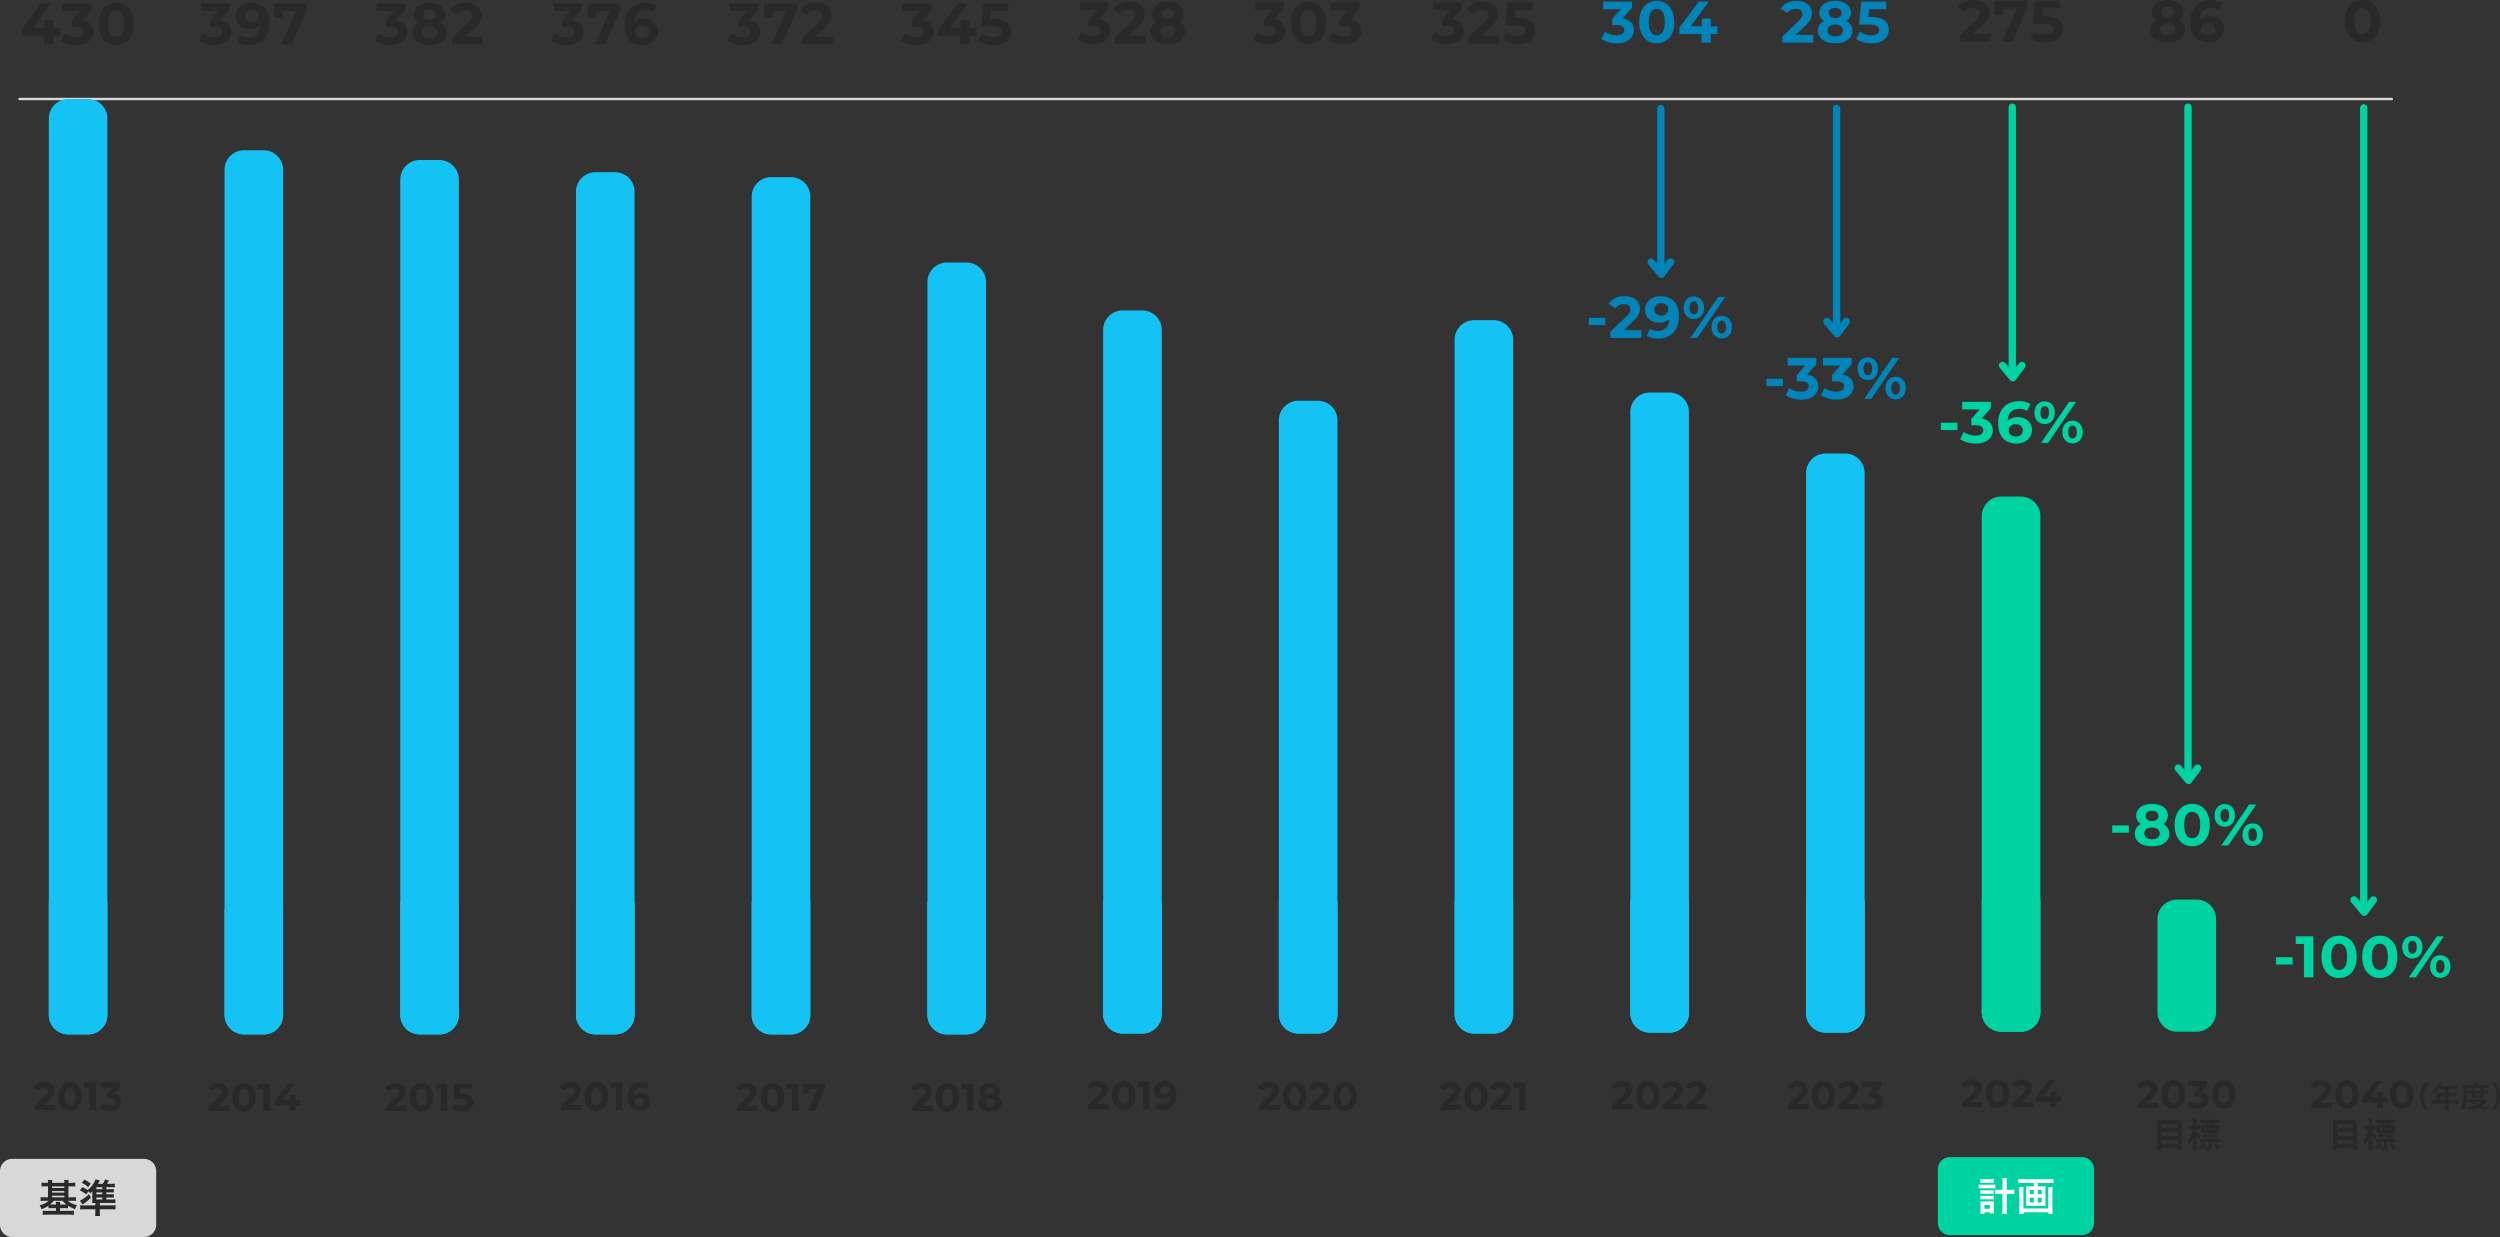 <svg xmlns="http://www.w3.org/2000/svg" width="1024.332" height="506.827" viewBox="0 0 1024.332 506.827">
  <rect x="0" y="0" width="1024.332" height="506.827" fill="#333333" stroke="none"/>
  <g id="co2-emissions" transform="translate(-5232 -14460.289)">
    <path id="パス_27970" data-name="パス 27970" d="M-2735-1192.364h972" transform="translate(7975 15693.222)" fill="none" stroke="#d8d8d8" stroke-linecap="round" stroke-width="1"/>
    <path id="パス_28077" data-name="パス 28077" d="M-14.168-2.112l2.576-2.432C-10.024-6-9.72-6.992-9.72-8.08c0-2.032-1.664-3.312-4.16-3.312a5.2,5.2,0,0,0-4.448,2.08L-16.44-8.1a2.739,2.739,0,0,1,2.32-1.12c1.184,0,1.792.512,1.792,1.392,0,.544-.176,1.12-1.168,2.064l-4.32,4.08V0h8.464V-2.112ZM-3.256.192c2.768,0,4.8-2.1,4.8-5.792s-2.032-5.792-4.8-5.792c-2.752,0-4.8,2.1-4.8,5.792S-6.008.192-3.256.192Zm0-2.192c-1.28,0-2.176-1.056-2.176-3.6s.9-3.6,2.176-3.6c1.3,0,2.192,1.056,2.192,3.6S-1.96-2-3.256-2Zm5.712-9.2v2.08H4.7V0H7.288V-11.2ZM14.728-6.64l2.528-2.88V-11.2H9.416v2.08h4.768l-2.3,2.608V-4.8h1.184c1.472,0,2.1.528,2.1,1.376,0,.912-.8,1.44-2.1,1.44a5.439,5.439,0,0,1-3.2-1.008L8.856-1.008a7.7,7.7,0,0,0,4.272,1.2c3.184,0,4.64-1.728,4.64-3.616A3.182,3.182,0,0,0,14.728-6.64Z" transform="translate(5264 14915.116)" fill="#292929"/>
    <path id="パス_28061" data-name="パス 28061" d="M-7.5-6.7h-2.736V-9.84h-3.672V-6.7H-18.42l7.344-10.1h-4.08l-7.92,10.656v2.616h9.048V0h3.792V-3.528H-7.5ZM1.716-9.96l3.792-4.32V-16.8H-6.252v3.12H.9L-2.556-9.768V-7.2H-.78c2.208,0,3.144.792,3.144,2.064,0,1.368-1.2,2.16-3.144,2.16a8.159,8.159,0,0,1-4.8-1.512L-7.092-1.512A11.551,11.551,0,0,0-.684.288c4.776,0,6.96-2.592,6.96-5.424C6.276-7.608,4.74-9.48,1.716-9.96ZM15.66.288c4.152,0,7.2-3.144,7.2-8.688s-3.048-8.688-7.2-8.688c-4.128,0-7.2,3.144-7.2,8.688S11.532.288,15.66.288ZM15.66-3C13.74-3,12.4-4.584,12.4-8.4s1.344-5.4,3.264-5.4c1.944,0,3.288,1.584,3.288,5.4S17.6-3,15.66-3Z" transform="translate(5264 14478.485)" fill="#292929"/>
    <path id="パス_28078" data-name="パス 28078" d="M0,0H24V46.131a8,8,0,0,1-8,8H8a8,8,0,0,1-8-8Z" transform="translate(5252 14829.985)" fill="#14c3f4"/>
    <path id="パス_28062" data-name="パス 28062" d="M8,0h8a8,8,0,0,1,8,8V375.262a8,8,0,0,1-8,8H8a8,8,0,0,1-8-8V8A8,8,0,0,1,8,0Z" transform="translate(5252 14500.855)" fill="#14c3f4"/>
    <path id="パス_28079" data-name="パス 28079" d="M-14.528-2.112l2.576-2.432C-10.384-6-10.08-6.992-10.08-8.08c0-2.032-1.664-3.312-4.16-3.312a5.2,5.2,0,0,0-4.448,2.08L-16.8-8.1a2.739,2.739,0,0,1,2.32-1.12c1.184,0,1.792.512,1.792,1.392,0,.544-.176,1.12-1.168,2.064l-4.32,4.08V0h8.464V-2.112ZM-3.616.192c2.768,0,4.8-2.1,4.8-5.792s-2.032-5.792-4.8-5.792c-2.752,0-4.8,2.1-4.8,5.792S-6.368.192-3.616.192Zm0-2.192C-4.9-2-5.792-3.056-5.792-5.6s.9-3.6,2.176-3.6c1.3,0,2.192,1.056,2.192,3.6S-2.32-2-3.616-2ZM2.1-11.2v2.08h2.24V0H6.928V-11.2ZM14.528-7.024a3.78,3.78,0,0,0-2.768.992c.08-2.144,1.28-3.248,3.152-3.248a3.689,3.689,0,0,1,2.1.56l.96-1.9a6.047,6.047,0,0,0-3.12-.768c-3.376,0-5.712,2.16-5.712,6.032,0,3.616,1.92,5.552,5.008,5.552,2.368,0,4.24-1.44,4.24-3.728A3.553,3.553,0,0,0,14.528-7.024ZM14-1.744c-1.248,0-1.968-.7-1.968-1.664a1.752,1.752,0,0,1,1.936-1.68,1.689,1.689,0,0,1,1.9,1.68A1.674,1.674,0,0,1,14-1.744Z" transform="translate(5480 14915.116)" fill="#292929"/>
    <path id="パス_28063" data-name="パス 28063" d="M-13.44-9.96l3.792-4.32V-16.8h-11.76v3.12h7.152l-3.456,3.912V-7.2h1.776c2.208,0,3.144.792,3.144,2.064,0,1.368-1.2,2.16-3.144,2.16a8.159,8.159,0,0,1-4.8-1.512l-1.512,2.976A11.551,11.551,0,0,0-15.84.288c4.776,0,6.96-2.592,6.96-5.424C-8.88-7.608-10.416-9.48-13.44-9.96Zm6.216-6.84v5.9h3.456v-2.736H1.8L-4.224,0H0L6.24-14.28V-16.8ZM15.96-10.536a5.67,5.67,0,0,0-4.152,1.488c.12-3.216,1.92-4.872,4.728-4.872a5.533,5.533,0,0,1,3.144.84l1.44-2.856a9.071,9.071,0,0,0-4.68-1.152c-5.064,0-8.568,3.24-8.568,9.048,0,5.424,2.88,8.328,7.512,8.328,3.552,0,6.36-2.16,6.36-5.592C21.744-8.472,19.2-10.536,15.96-10.536Zm-.792,7.92c-1.872,0-2.952-1.056-2.952-2.5a2.628,2.628,0,0,1,2.9-2.52c1.728,0,2.856.984,2.856,2.52A2.512,2.512,0,0,1,15.168-2.616Z" transform="translate(5480 14478.485)" fill="#292929"/>
    <path id="パス_28080" data-name="パス 28080" d="M0,0H24V46.131a8,8,0,0,1-8,8H8a8,8,0,0,1-8-8Z" transform="translate(5468 14829.985)" fill="#00e2ff"/>
    <path id="パス_28064" data-name="パス 28064" d="M8,0h8a8,8,0,0,1,8,8V345.262a8,8,0,0,1-8,8H8a8,8,0,0,1-8-8V8A8,8,0,0,1,8,0Z" transform="translate(5468 14530.855)" fill="#14c3f4"/>
    <path id="パス_28081" data-name="パス 28081" d="M-14.528-2.112l2.576-2.432C-10.384-6-10.08-6.992-10.08-8.08c0-2.032-1.664-3.312-4.16-3.312a5.2,5.2,0,0,0-4.448,2.08L-16.8-8.1a2.739,2.739,0,0,1,2.32-1.12c1.184,0,1.792.512,1.792,1.392,0,.544-.176,1.12-1.168,2.064l-4.32,4.08V0h8.464V-2.112ZM-3.616.192c2.768,0,4.8-2.1,4.8-5.792s-2.032-5.792-4.8-5.792c-2.752,0-4.8,2.1-4.8,5.792S-6.368.192-3.616.192Zm0-2.192C-4.9-2-5.792-3.056-5.792-5.6s.9-3.6,2.176-3.6c1.3,0,2.192,1.056,2.192,3.6S-2.32-2-3.616-2ZM2.1-11.2v2.08h2.24V0H6.928V-11.2Zm10.976-.192c-2.368,0-4.24,1.44-4.24,3.728a3.553,3.553,0,0,0,3.856,3.488,3.828,3.828,0,0,0,2.784-1.008c-.08,2.16-1.3,3.264-3.152,3.264a3.622,3.622,0,0,1-2.1-.56l-.96,1.9a5.987,5.987,0,0,0,3.1.768c3.392,0,5.712-2.16,5.712-6.032C18.08-9.456,16.176-11.392,13.072-11.392Zm.192,5.28a1.689,1.689,0,0,1-1.9-1.68,1.674,1.674,0,0,1,1.872-1.664c1.232,0,1.952.7,1.952,1.664A1.738,1.738,0,0,1,13.264-6.112Z" transform="translate(5696 14914.747)" fill="#292929"/>
    <path id="パス_28065" data-name="パス 28065" d="M-13.644-9.96l3.792-4.32V-16.8h-11.76v3.12h7.152l-3.456,3.912V-7.2h1.776C-13.932-7.2-13-6.408-13-5.136c0,1.368-1.2,2.16-3.144,2.16a8.159,8.159,0,0,1-4.8-1.512l-1.512,2.976a11.551,11.551,0,0,0,6.408,1.8c4.776,0,6.96-2.592,6.96-5.424C-9.084-7.608-10.62-9.48-13.644-9.96ZM-1.692-3.168,2.172-6.816C4.524-9,4.98-10.488,4.98-12.12c0-3.048-2.5-4.968-6.24-4.968a7.8,7.8,0,0,0-6.672,3.12L-5.1-12.144a4.108,4.108,0,0,1,3.48-1.68c1.776,0,2.688.768,2.688,2.088,0,.816-.264,1.68-1.752,3.1l-6.48,6.12V0h12.7V-3.168ZM19.02-8.832a3.9,3.9,0,0,0,1.968-3.456c0-2.952-2.64-4.8-6.5-4.8-3.816,0-6.456,1.848-6.456,4.8A3.881,3.881,0,0,0,9.972-8.832a4.271,4.271,0,0,0-2.544,3.96c0,3.168,2.808,5.16,7.056,5.16,4.272,0,7.1-1.992,7.1-5.16A4.255,4.255,0,0,0,19.02-8.832Zm-4.536-5.4c1.584,0,2.64.792,2.64,2.112,0,1.272-1.032,2.064-2.64,2.064-1.584,0-2.592-.792-2.592-2.064C11.892-13.44,12.924-14.232,14.484-14.232Zm0,11.664c-1.92,0-3.12-.936-3.12-2.424s1.2-2.4,3.12-2.4c1.944,0,3.168.912,3.168,2.4S16.428-2.568,14.484-2.568Z" transform="translate(5696 14478.116)" fill="#292929"/>
    <path id="パス_28082" data-name="パス 28082" d="M0,0H24V46.131a8,8,0,0,1-8,8H8a8,8,0,0,1-8-8Z" transform="translate(5684 14829.616)" fill="#00e2ff"/>
    <path id="パス_28066" data-name="パス 28066" d="M8,0h8a8,8,0,0,1,8,8V288.262a8,8,0,0,1-8,8H8a8,8,0,0,1-8-8V8A8,8,0,0,1,8,0Z" transform="translate(5684 14587.486)" fill="#14c3f4"/>
    <path id="パス_28083" data-name="パス 28083" d="M-16.448-2.112l2.576-2.432C-12.3-6-12-6.992-12-8.08c0-2.032-1.664-3.312-4.16-3.312a5.2,5.2,0,0,0-4.448,2.08L-18.72-8.1a2.739,2.739,0,0,1,2.32-1.12c1.184,0,1.792.512,1.792,1.392,0,.544-.176,1.12-1.168,2.064L-20.1-1.68V0h8.464V-2.112ZM-5.536.192c2.768,0,4.8-2.1,4.8-5.792s-2.032-5.792-4.8-5.792c-2.752,0-4.8,2.1-4.8,5.792S-8.288.192-5.536.192Zm0-2.192c-1.28,0-2.176-1.056-2.176-3.6s.9-3.6,2.176-3.6c1.3,0,2.192,1.056,2.192,3.6S-4.24-2-5.536-2ZM4.24-2.112,6.816-4.544C8.384-6,8.688-6.992,8.688-8.08c0-2.032-1.664-3.312-4.16-3.312A5.2,5.2,0,0,0,.08-9.312L1.968-8.1a2.739,2.739,0,0,1,2.32-1.12c1.184,0,1.792.512,1.792,1.392C6.08-7.28,5.9-6.7,4.912-5.76L.592-1.68V0H9.056V-2.112ZM20.48-4.464H18.656v-2.1H16.208v2.1H13.2L18.1-11.2h-2.72L10.1-4.1v1.744h6.032V0h2.528V-2.352H20.48Z" transform="translate(6056 14914.008)" fill="#292929"/>
    <path id="パス_28084" data-name="パス 28084" d="M-15.552-3.168l3.864-3.648C-9.336-9-8.88-10.488-8.88-12.12c0-3.048-2.5-4.968-6.24-4.968a7.8,7.8,0,0,0-6.672,3.12l2.832,1.824a4.108,4.108,0,0,1,3.48-1.68c1.776,0,2.688.768,2.688,2.088,0,.816-.264,1.68-1.752,3.1l-6.48,6.12V0h12.7V-3.168ZM-6.7-16.8v5.9H-3.24v-2.736H2.328L-3.7,0H.528l6.24-14.28V-16.8Zm20.928,6.312H12.864l.264-3.192h7.008V-16.8H9.888L9.024-7.344h4.3c3.048,0,3.912.864,3.912,2.184,0,1.368-1.2,2.184-3.144,2.184A8.085,8.085,0,0,1,9.312-4.488L7.776-1.512a11.609,11.609,0,0,0,6.408,1.8c4.8,0,6.984-2.592,6.984-5.568S19.2-10.488,14.232-10.488Z" transform="translate(6056 14477.377)" fill="#292929"/>
    <path id="パス_28085" data-name="パス 28085" d="M0,0H24V46.131a8,8,0,0,1-8,8H8a8,8,0,0,1-8-8Z" transform="translate(6044 14828.877)" fill="#00e2ff"/>
    <path id="パス_28086" data-name="パス 28086" d="M8,0h8a8,8,0,0,1,8,8V211.261a8,8,0,0,1-8,8H8a8,8,0,0,1-8-8V8A8,8,0,0,1,8,0Z" transform="translate(6044 14663.746)" fill="#00d3a2"/>
    <path id="パス_28087" data-name="パス 28087" d="M-28.752-5.256h6.792v-3h-6.792Zm16.7-4.7,3.792-4.32V-16.8h-11.76v3.12h7.152L-16.32-9.768V-7.2h1.776c2.208,0,3.144.792,3.144,2.064,0,1.368-1.2,2.16-3.144,2.16a8.159,8.159,0,0,1-4.8-1.512l-1.512,2.976a11.551,11.551,0,0,0,6.408,1.8c4.776,0,6.96-2.592,6.96-5.424C-7.488-7.608-9.024-9.48-12.048-9.96Zm14.832-.576A5.67,5.67,0,0,0-1.368-9.048c.12-3.216,1.92-4.872,4.728-4.872a5.533,5.533,0,0,1,3.144.84l1.44-2.856a9.071,9.071,0,0,0-4.68-1.152C-1.8-17.088-5.3-13.848-5.3-8.04-5.3-2.616-2.424.288,2.208.288c3.552,0,6.36-2.16,6.36-5.592C8.568-8.472,6.024-10.536,2.784-10.536Zm-.792,7.92C.12-2.616-.96-3.672-.96-5.112a2.628,2.628,0,0,1,2.9-2.52c1.728,0,2.856.984,2.856,2.52A2.512,2.512,0,0,1,1.992-2.616ZM13.776-7.728c2.448,0,4.152-1.776,4.152-4.632s-1.7-4.632-4.152-4.632S9.6-15.192,9.6-12.36,11.328-7.728,13.776-7.728ZM12.312,0h2.856L26.64-16.8H23.784Zm1.464-9.7c-1.032,0-1.752-.888-1.752-2.664s.72-2.664,1.752-2.664c1.056,0,1.752.864,1.752,2.664S14.832-9.7,13.776-9.7ZM25.176.192c2.448,0,4.176-1.8,4.176-4.632s-1.728-4.632-4.176-4.632c-2.424,0-4.152,1.8-4.152,4.632S22.752.192,25.176.192Zm0-1.968c-1.032,0-1.752-.864-1.752-2.664S24.144-7.1,25.176-7.1c1.056,0,1.752.888,1.752,2.664S26.232-1.776,25.176-1.776Z" transform="translate(6056 14641.746)" fill="#00d3a2"/>
    <path id="パス_211" data-name="パス 211" d="M1354.923,98h108.323" transform="translate(6154.5 13149.284) rotate(90)" fill="none" stroke="#00d3a2" stroke-linecap="round" stroke-width="3"/>
    <path id="パス_212" data-name="パス 212" d="M1366.166,95.817l5.034,3.758-5.034,4.217" transform="translate(6156.292 13243.848) rotate(90)" fill="none" stroke="#00d3a2" stroke-linecap="round" stroke-linejoin="round" stroke-width="3"/>
    <path id="パス_28088" data-name="パス 28088" d="M-14.944-2.112l2.576-2.432C-10.8-6-10.5-6.992-10.5-8.08c0-2.032-1.664-3.312-4.16-3.312A5.2,5.2,0,0,0-19.1-9.312L-17.216-8.1a2.739,2.739,0,0,1,2.32-1.12c1.184,0,1.792.512,1.792,1.392,0,.544-.176,1.12-1.168,2.064l-4.32,4.08V0h8.464V-2.112ZM-4.032.192c2.768,0,4.8-2.1,4.8-5.792s-2.032-5.792-4.8-5.792c-2.752,0-4.8,2.1-4.8,5.792S-6.784.192-4.032.192Zm0-2.192c-1.28,0-2.176-1.056-2.176-3.6s.9-3.6,2.176-3.6c1.3,0,2.192,1.056,2.192,3.6S-2.736-2-4.032-2ZM1.68-11.2v2.08H3.92V0H6.512V-11.2Zm17.3,6.736H17.152v-2.1H14.7v2.1H11.7l4.9-6.736h-2.72L8.592-4.1v1.744h6.032V0h2.528V-2.352h1.824Z" transform="translate(5336 14915.485)" fill="#292929"/>
    <path id="パス_28067" data-name="パス 28067" d="M-13.74-9.96l3.792-4.32V-16.8h-11.76v3.12h7.152l-3.456,3.912V-7.2h1.776c2.208,0,3.144.792,3.144,2.064,0,1.368-1.2,2.16-3.144,2.16a8.159,8.159,0,0,1-4.8-1.512l-1.512,2.976A11.551,11.551,0,0,0-16.14.288c4.776,0,6.96-2.592,6.96-5.424C-9.18-7.608-10.716-9.48-13.74-9.96Zm12.648-7.128c-3.552,0-6.36,2.16-6.36,5.592,0,3.168,2.544,5.232,5.784,5.232A5.741,5.741,0,0,0,2.508-7.776c-.12,3.24-1.944,4.9-4.728,4.9a5.433,5.433,0,0,1-3.144-.84L-6.8-.864A8.98,8.98,0,0,0-2.148.288C2.94.288,6.42-2.952,6.42-8.76,6.42-14.184,3.564-17.088-1.092-17.088ZM-.8-9.168c-1.728,0-2.856-.984-2.856-2.52a2.512,2.512,0,0,1,2.808-2.5c1.848,0,2.928,1.056,2.928,2.5A2.606,2.606,0,0,1-.8-9.168ZM8.268-16.8v5.9h3.456v-2.736h5.568L11.268,0h4.224l6.24-14.28V-16.8Z" transform="translate(5336 14478.485)" fill="#292929"/>
    <path id="パス_28089" data-name="パス 28089" d="M0,0H24V43.131a8,8,0,0,1-8,8H8a8,8,0,0,1-8-8Z" transform="translate(5324 14832.985)" fill="#14c3f4"/>
    <path id="パス_28068" data-name="パス 28068" d="M8,0h8a8,8,0,0,1,8,8V354.262a8,8,0,0,1-8,8H8a8,8,0,0,1-8-8V8A8,8,0,0,1,8,0Z" transform="translate(5324 14521.855)" fill="#14c3f4"/>
    <path id="パス_28090" data-name="パス 28090" d="M-14.392-2.112l2.576-2.432C-10.248-6-9.944-6.992-9.944-8.08c0-2.032-1.664-3.312-4.16-3.312a5.2,5.2,0,0,0-4.448,2.08L-16.664-8.1a2.739,2.739,0,0,1,2.32-1.12c1.184,0,1.792.512,1.792,1.392,0,.544-.176,1.12-1.168,2.064l-4.32,4.08V0h8.464V-2.112ZM-3.48.192c2.768,0,4.8-2.1,4.8-5.792s-2.032-5.792-4.8-5.792c-2.752,0-4.8,2.1-4.8,5.792S-6.232.192-3.48.192ZM-3.48-2C-4.76-2-5.656-3.056-5.656-5.6s.9-3.6,2.176-3.6c1.3,0,2.192,1.056,2.192,3.6S-2.184-2-3.48-2Zm5.712-9.2v2.08h2.24V0H7.064V-11.2Zm6.832,0v3.936h2.3V-9.088H15.08L11.064,0H13.88l4.16-9.52V-11.2Z" transform="translate(5552 14915.485)" fill="#292929"/>
    <path id="パス_28069" data-name="パス 28069" d="M-13.116-9.96l3.792-4.32V-16.8h-11.76v3.12h7.152l-3.456,3.912V-7.2h1.776c2.208,0,3.144.792,3.144,2.064,0,1.368-1.2,2.16-3.144,2.16a8.159,8.159,0,0,1-4.8-1.512l-1.512,2.976a11.551,11.551,0,0,0,6.408,1.8c4.776,0,6.96-2.592,6.96-5.424C-8.556-7.608-10.092-9.48-13.116-9.96ZM-6.9-16.8v5.9h3.456v-2.736H2.124L-3.9,0H.324l6.24-14.28V-16.8ZM14-3.168l3.864-3.648c2.352-2.184,2.808-3.672,2.808-5.3,0-3.048-2.5-4.968-6.24-4.968a7.8,7.8,0,0,0-6.672,3.12L10.6-12.144a4.108,4.108,0,0,1,3.48-1.68c1.776,0,2.688.768,2.688,2.088,0,.816-.264,1.68-1.752,3.1L8.532-2.52V0h12.7V-3.168Z" transform="translate(5552 14478.485)" fill="#292929"/>
    <path id="パス_28091" data-name="パス 28091" d="M0,0H24V46.131a8,8,0,0,1-8,8H8a8,8,0,0,1-8-8Z" transform="translate(5540 14829.985)" fill="#00e2ff"/>
    <path id="パス_28070" data-name="パス 28070" d="M8,0h8a8,8,0,0,1,8,8V343.262a8,8,0,0,1-8,8H8a8,8,0,0,1-8-8V8A8,8,0,0,1,8,0Z" transform="translate(5540 14532.855)" fill="#14c3f4"/>
    <path id="パス_28092" data-name="パス 28092" d="M-15.736-2.112l2.576-2.432C-11.592-6-11.288-6.992-11.288-8.08c0-2.032-1.664-3.312-4.16-3.312A5.2,5.2,0,0,0-19.9-9.312L-18.008-8.1a2.739,2.739,0,0,1,2.32-1.12c1.184,0,1.792.512,1.792,1.392,0,.544-.176,1.12-1.168,2.064l-4.32,4.08V0h8.464V-2.112ZM-4.824.192c2.768,0,4.8-2.1,4.8-5.792s-2.032-5.792-4.8-5.792c-2.752,0-4.8,2.1-4.8,5.792S-7.576.192-4.824.192Zm0-2.192C-6.1-2-7-3.056-7-5.6s.9-3.6,2.176-3.6c1.3,0,2.192,1.056,2.192,3.6S-3.528-2-4.824-2Zm9.776-.112L7.528-4.544C9.1-6,9.4-6.992,9.4-8.08c0-2.032-1.664-3.312-4.16-3.312A5.2,5.2,0,0,0,.792-9.312L2.68-8.1A2.739,2.739,0,0,1,5-9.216c1.184,0,1.792.512,1.792,1.392,0,.544-.176,1.12-1.168,2.064L1.3-1.68V0H9.768V-2.112Zm9.7,0,2.576-2.432C18.792-6,19.1-6.992,19.1-8.08c0-2.032-1.664-3.312-4.16-3.312a5.2,5.2,0,0,0-4.448,2.08L12.376-8.1a2.739,2.739,0,0,1,2.32-1.12c1.184,0,1.792.512,1.792,1.392,0,.544-.176,1.12-1.168,2.064L11-1.68V0h8.464V-2.112Z" transform="translate(5912 14914.746)" fill="#292929"/>
    <path id="パス_28093" data-name="パス 28093" d="M-15.12-9.96l3.792-4.32V-16.8h-11.76v3.12h7.152l-3.456,3.912V-7.2h1.776c2.208,0,3.144.792,3.144,2.064,0,1.368-1.2,2.16-3.144,2.16a8.159,8.159,0,0,1-4.8-1.512l-1.512,2.976A11.551,11.551,0,0,0-17.52.288c4.776,0,6.96-2.592,6.96-5.424C-10.56-7.608-12.1-9.48-15.12-9.96ZM-1.176.288c4.152,0,7.2-3.144,7.2-8.688s-3.048-8.688-7.2-8.688c-4.128,0-7.2,3.144-7.2,8.688S-5.3.288-1.176.288Zm0-3.288C-3.1-3-4.44-4.584-4.44-8.4s1.344-5.4,3.264-5.4c1.944,0,3.288,1.584,3.288,5.4S.768-3-1.176-3ZM23.688-6.7H20.952V-9.84H17.28V-6.7H12.768l7.344-10.1h-4.08L8.112-6.144v2.616H17.16V0h3.792V-3.528h2.736Z" transform="translate(5912 14477.746)" fill="#0084b9"/>
    <path id="パス_28094" data-name="パス 28094" d="M-29.016-5.256h6.792v-3h-6.792Zm14.28,2.088,3.864-3.648C-8.52-9-8.064-10.488-8.064-12.12c0-3.048-2.5-4.968-6.24-4.968a7.8,7.8,0,0,0-6.672,3.12l2.832,1.824a4.108,4.108,0,0,1,3.48-1.68c1.776,0,2.688.768,2.688,2.088,0,.816-.264,1.68-1.752,3.1l-6.48,6.12V0h12.7V-3.168ZM.384-17.088c-3.552,0-6.36,2.16-6.36,5.592,0,3.168,2.544,5.232,5.784,5.232A5.741,5.741,0,0,0,3.984-7.776c-.12,3.24-1.944,4.9-4.728,4.9a5.433,5.433,0,0,1-3.144-.84L-5.328-.864A8.98,8.98,0,0,0-.672.288C4.416.288,7.9-2.952,7.9-8.76,7.9-14.184,5.04-17.088.384-17.088Zm.288,7.92c-1.728,0-2.856-.984-2.856-2.52a2.512,2.512,0,0,1,2.808-2.5c1.848,0,2.928,1.056,2.928,2.5A2.606,2.606,0,0,1,.672-9.168ZM14.04-7.728c2.448,0,4.152-1.776,4.152-4.632s-1.7-4.632-4.152-4.632-4.176,1.8-4.176,4.632S11.592-7.728,14.04-7.728ZM12.576,0h2.856L26.9-16.8H24.048ZM14.04-9.7c-1.032,0-1.752-.888-1.752-2.664s.72-2.664,1.752-2.664c1.056,0,1.752.864,1.752,2.664S15.1-9.7,14.04-9.7ZM25.44.192c2.448,0,4.176-1.8,4.176-4.632S27.888-9.072,25.44-9.072c-2.424,0-4.152,1.8-4.152,4.632S23.016.192,25.44.192Zm0-1.968c-1.032,0-1.752-.864-1.752-2.664S24.408-7.1,25.44-7.1c1.056,0,1.752.888,1.752,2.664S26.5-1.776,25.44-1.776Z" transform="translate(5912 14598.746)" fill="#0084b9"/>
    <path id="パス_28095" data-name="パス 28095" d="M0,0H24V46.131a8,8,0,0,1-8,8H8a8,8,0,0,1-8-8Z" transform="translate(5900 14829.246)" fill="#00e2ff"/>
    <path id="パス_28096" data-name="パス 28096" d="M8,0h8a8,8,0,0,1,8,8V254.261a8,8,0,0,1-8,8H8a8,8,0,0,1-8-8V8A8,8,0,0,1,8,0Z" transform="translate(5900 14621.115)" fill="#14c3f4"/>
    <path id="パス_211-2" data-name="パス 211" d="M1354.923,98h65.441" transform="translate(6010.5 13149.818) rotate(90)" fill="none" stroke="#0084b9" stroke-linecap="round" stroke-width="3"/>
    <path id="パス_212-2" data-name="パス 212" d="M1366.166,95.817l5.034,3.758-5.034,4.217" transform="translate(6012.292 13201.5) rotate(90)" fill="none" stroke="#0084b9" stroke-linecap="round" stroke-linejoin="round" stroke-width="3"/>
    <path id="パス_28097" data-name="パス 28097" d="M-16.432-2.112l2.576-2.432C-12.288-6-11.984-6.992-11.984-8.08c0-2.032-1.664-3.312-4.16-3.312a5.2,5.2,0,0,0-4.448,2.08L-18.7-8.1a2.739,2.739,0,0,1,2.32-1.12c1.184,0,1.792.512,1.792,1.392,0,.544-.176,1.12-1.168,2.064l-4.32,4.08V0h8.464V-2.112ZM-5.52.192c2.768,0,4.8-2.1,4.8-5.792s-2.032-5.792-4.8-5.792c-2.752,0-4.8,2.1-4.8,5.792S-8.272.192-5.52.192ZM-5.52-2C-6.8-2-7.7-3.056-7.7-5.6s.9-3.6,2.176-3.6c1.3,0,2.192,1.056,2.192,3.6S-4.224-2-5.52-2Zm9.776-.112L6.832-4.544C8.4-6,8.7-6.992,8.7-8.08c0-2.032-1.664-3.312-4.16-3.312A5.2,5.2,0,0,0,.1-9.312L1.984-8.1A2.739,2.739,0,0,1,4.3-9.216C5.488-9.216,6.1-8.7,6.1-7.824,6.1-7.28,5.92-6.7,4.928-5.76L.608-1.68V0H9.072V-2.112ZM15.168.192c2.768,0,4.8-2.1,4.8-5.792s-2.032-5.792-4.8-5.792c-2.752,0-4.8,2.1-4.8,5.792S12.416.192,15.168.192Zm0-2.192c-1.28,0-2.176-1.056-2.176-3.6s.9-3.6,2.176-3.6c1.3,0,2.192,1.056,2.192,3.6S16.464-2,15.168-2Z" transform="translate(5768 14915.116)" fill="#292929"/>
    <path id="パス_28071" data-name="パス 28071" d="M-13.836-9.96l3.792-4.32V-16.8H-21.8v3.12h7.152l-3.456,3.912V-7.2h1.776c2.208,0,3.144.792,3.144,2.064,0,1.368-1.2,2.16-3.144,2.16a8.159,8.159,0,0,1-4.8-1.512l-1.512,2.976a11.551,11.551,0,0,0,6.408,1.8c4.776,0,6.96-2.592,6.96-5.424C-9.276-7.608-10.812-9.48-13.836-9.96ZM.108.288c4.152,0,7.2-3.144,7.2-8.688S4.26-17.088.108-17.088c-4.128,0-7.2,3.144-7.2,8.688S-4.02.288.108.288ZM.108-3c-1.92,0-3.264-1.584-3.264-5.4s1.344-5.4,3.264-5.4C2.052-13.8,3.4-12.216,3.4-8.4S2.052-3,.108-3ZM17.2-9.96l3.792-4.32V-16.8H9.228v3.12H16.38L12.924-9.768V-7.2H14.7c2.208,0,3.144.792,3.144,2.064,0,1.368-1.2,2.16-3.144,2.16A8.159,8.159,0,0,1,9.9-4.488L8.388-1.512A11.551,11.551,0,0,0,14.8.288c4.776,0,6.96-2.592,6.96-5.424C21.756-7.608,20.22-9.48,17.2-9.96Z" transform="translate(5768 14478.116)" fill="#292929"/>
    <path id="パス_28098" data-name="パス 28098" d="M0,0H24V46.131a8,8,0,0,1-8,8H8a8,8,0,0,1-8-8Z" transform="translate(5756 14829.616)" fill="#00e2ff"/>
    <path id="パス_28072" data-name="パス 28072" d="M8,0h8a8,8,0,0,1,8,8V251.262a8,8,0,0,1-8,8H8a8,8,0,0,1-8-8V8A8,8,0,0,1,8,0Z" transform="translate(5756 14624.486)" fill="#14c3f4"/>
    <path id="パス_28116" data-name="パス 28116" d="M-16.432-2.112l2.576-2.432C-12.288-6-11.984-6.992-11.984-8.08c0-2.032-1.664-3.312-4.16-3.312a5.2,5.2,0,0,0-4.448,2.08L-18.7-8.1a2.739,2.739,0,0,1,2.32-1.12c1.184,0,1.792.512,1.792,1.392,0,.544-.176,1.12-1.168,2.064l-4.32,4.08V0h8.464V-2.112ZM-5.52.192c2.768,0,4.8-2.1,4.8-5.792s-2.032-5.792-4.8-5.792c-2.752,0-4.8,2.1-4.8,5.792S-8.272.192-5.52.192ZM-5.52-2C-6.8-2-7.7-3.056-7.7-5.6s.9-3.6,2.176-3.6c1.3,0,2.192,1.056,2.192,3.6S-4.224-2-5.52-2ZM5.872-6.64,8.4-9.52V-11.2H.56v2.08H5.328l-2.3,2.608V-4.8H4.208c1.472,0,2.1.528,2.1,1.376,0,.912-.8,1.44-2.1,1.44a5.439,5.439,0,0,1-3.2-1.008L0-1.008A7.7,7.7,0,0,0,4.272.192c3.184,0,4.64-1.728,4.64-3.616A3.182,3.182,0,0,0,5.872-6.64Zm9.3,6.832c2.768,0,4.8-2.1,4.8-5.792s-2.032-5.792-4.8-5.792c-2.752,0-4.8,2.1-4.8,5.792S12.416.192,15.168.192Zm0-2.192c-1.28,0-2.176-1.056-2.176-3.6s.9-3.6,2.176-3.6c1.3,0,2.192,1.056,2.192,3.6S16.464-2,15.168-2Z" transform="translate(6128 14914.377)" fill="#292929"/>
    <path id="パス_28117" data-name="パス 28117" d="M-10.43-1.428V-3.08h6.482v1.652ZM-3.948-6.3v1.652H-10.43V-6.3Zm0-3.178v1.61H-10.43v-1.61ZM-12.11-11.1V1.064h1.68V.2h6.482v.868h1.764V-11.1ZM9.884-9.31H9.128v-.658h.756ZM11.83-6.958H11V-8.106h.826ZM7.252-8.106H7.98v1.148H7.252Zm2.632,0v1.148h-.77V-8.106ZM7.826-9.31H5.894v3.556h7.364V-9.31H11.172v-.658h2.436V-11.3H5.488v1.33H7.826Zm5.068,5.264v-1.2H6.328v1.2ZM5.628-4.228c-.224-.392-1.26-2-1.652-2.548v-.658H5.362v-1.54H3.976v-2.884H2.464v2.884H.784v1.54H2.338A14,14,0,0,1,.462-2.744a7.988,7.988,0,0,1,.728,1.47A11.81,11.81,0,0,0,2.464-4.032V1.2H3.976V-4.76c.308.63.616,1.288.8,1.722Zm1.19,2.17A7.094,7.094,0,0,1,4.886-.112,6.973,6.973,0,0,1,5.908.9a9,9,0,0,0,2.184-2.24Zm6.832-.1V-3.5H5.418v1.344H8.75v1.89c0,.126-.042.154-.21.168A8.754,8.754,0,0,1,7.518-.112a5.2,5.2,0,0,1,.434,1.344A4.219,4.219,0,0,0,9.73,1.008c.448-.238.56-.6.56-1.26v-1.9Zm-2.94.91A13.563,13.563,0,0,1,12.5.9L13.748.028A12.817,12.817,0,0,0,11.9-2.03Z" transform="translate(6128 14930.377)" fill="#292929"/>
    <path id="パス_28118" data-name="パス 28118" d="M-3.324-8.832a3.9,3.9,0,0,0,1.968-3.456c0-2.952-2.64-4.8-6.5-4.8-3.816,0-6.456,1.848-6.456,4.8a3.881,3.881,0,0,0,1.944,3.456,4.271,4.271,0,0,0-2.544,3.96c0,3.168,2.808,5.16,7.056,5.16,4.272,0,7.1-1.992,7.1-5.16A4.255,4.255,0,0,0-3.324-8.832Zm-4.536-5.4c1.584,0,2.64.792,2.64,2.112,0,1.272-1.032,2.064-2.64,2.064-1.584,0-2.592-.792-2.592-2.064C-10.452-13.44-9.42-14.232-7.86-14.232Zm0,11.664c-1.92,0-3.12-.936-3.12-2.424s1.2-2.4,3.12-2.4c1.944,0,3.168.912,3.168,2.4S-5.916-2.568-7.86-2.568ZM9.492-10.536A5.67,5.67,0,0,0,5.34-9.048c.12-3.216,1.92-4.872,4.728-4.872a5.533,5.533,0,0,1,3.144.84l1.44-2.856a9.071,9.071,0,0,0-4.68-1.152c-5.064,0-8.568,3.24-8.568,9.048C1.4-2.616,4.284.288,8.916.288c3.552,0,6.36-2.16,6.36-5.592C15.276-8.472,12.732-10.536,9.492-10.536ZM8.7-2.616c-1.872,0-2.952-1.056-2.952-2.5a2.628,2.628,0,0,1,2.9-2.52c1.728,0,2.856.984,2.856,2.52A2.512,2.512,0,0,1,8.7-2.616Z" transform="translate(6128 14477.377)" fill="#292929"/>
    <path id="パス_28119" data-name="パス 28119" d="M8,0h8a8,8,0,0,1,8,8V46.131a8,8,0,0,1-8,8H8a8,8,0,0,1-8-8V8A8,8,0,0,1,8,0Z" transform="translate(6116 14828.877)" fill="#00d3a2"/>
    <path id="パス_28120" data-name="パス 28120" d="M-30.552-5.256h6.792v-3h-6.792ZM-9.72-8.832a3.9,3.9,0,0,0,1.968-3.456c0-2.952-2.64-4.8-6.5-4.8-3.816,0-6.456,1.848-6.456,4.8a3.881,3.881,0,0,0,1.944,3.456,4.271,4.271,0,0,0-2.544,3.96c0,3.168,2.808,5.16,7.056,5.16,4.272,0,7.1-1.992,7.1-5.16A4.255,4.255,0,0,0-9.72-8.832Zm-4.536-5.4c1.584,0,2.64.792,2.64,2.112,0,1.272-1.032,2.064-2.64,2.064-1.584,0-2.592-.792-2.592-2.064C-16.848-13.44-15.816-14.232-14.256-14.232Zm0,11.664c-1.92,0-3.12-.936-3.12-2.424s1.2-2.4,3.12-2.4c1.944,0,3.168.912,3.168,2.4S-12.312-2.568-14.256-2.568ZM2.208.288c4.152,0,7.2-3.144,7.2-8.688s-3.048-8.688-7.2-8.688c-4.128,0-7.2,3.144-7.2,8.688S-1.92.288,2.208.288ZM2.208-3C.288-3-1.056-4.584-1.056-8.4s1.344-5.4,3.264-5.4C4.152-13.8,5.5-12.216,5.5-8.4S4.152-3,2.208-3ZM15.576-7.728c2.448,0,4.152-1.776,4.152-4.632s-1.7-4.632-4.152-4.632S11.4-15.192,11.4-12.36,13.128-7.728,15.576-7.728ZM14.112,0h2.856L28.44-16.8H25.584Zm1.464-9.7c-1.032,0-1.752-.888-1.752-2.664s.72-2.664,1.752-2.664c1.056,0,1.752.864,1.752,2.664S16.632-9.7,15.576-9.7ZM26.976.192c2.448,0,4.176-1.8,4.176-4.632s-1.728-4.632-4.176-4.632c-2.424,0-4.152,1.8-4.152,4.632S24.552.192,26.976.192Zm0-1.968c-1.032,0-1.752-.864-1.752-2.664S25.944-7.1,26.976-7.1c1.056,0,1.752.888,1.752,2.664S28.032-1.776,26.976-1.776Z" transform="translate(6128 14806.746)" fill="#00d3a2"/>
    <path id="パス_211-3" data-name="パス 211" d="M1354.923,98h273.329" transform="translate(6226.5 13149.278) rotate(90)" fill="none" stroke="#00d3a2" stroke-linecap="round" stroke-width="3"/>
    <path id="パス_212-3" data-name="パス 212" d="M1366.166,95.817l5.034,3.758-5.034,4.217" transform="translate(6228.292 13408.848) rotate(90)" fill="none" stroke="#00d3a2" stroke-linecap="round" stroke-linejoin="round" stroke-width="3"/>
    <path id="パス_28099" data-name="パス 28099" d="M-14.192-2.112l2.576-2.432C-10.048-6-9.744-6.992-9.744-8.08c0-2.032-1.664-3.312-4.16-3.312a5.2,5.2,0,0,0-4.448,2.08L-16.464-8.1a2.739,2.739,0,0,1,2.32-1.12c1.184,0,1.792.512,1.792,1.392,0,.544-.176,1.12-1.168,2.064l-4.32,4.08V0h8.464V-2.112ZM-3.28.192c2.768,0,4.8-2.1,4.8-5.792s-2.032-5.792-4.8-5.792c-2.752,0-4.8,2.1-4.8,5.792S-6.032.192-3.28.192ZM-3.28-2C-4.56-2-5.456-3.056-5.456-5.6s.9-3.6,2.176-3.6c1.3,0,2.192,1.056,2.192,3.6S-1.984-2-3.28-2Zm5.712-9.2v2.08h2.24V0H7.264V-11.2Zm10.88,4.208H12.4l.176-2.128h4.672V-11.2H10.416L9.84-4.9H12.7c2.032,0,2.608.576,2.608,1.456,0,.912-.8,1.456-2.1,1.456a5.39,5.39,0,0,1-3.184-1.008L9.008-1.008A7.739,7.739,0,0,0,13.28.192c3.2,0,4.656-1.728,4.656-3.712S16.624-6.992,13.312-6.992Z" transform="translate(5408 14915.485)" fill="#292929"/>
    <path id="パス_28073" data-name="パス 28073" d="M-13.7-9.96l3.792-4.32V-16.8h-11.76v3.12h7.152l-3.456,3.912V-7.2H-16.2c2.208,0,3.144.792,3.144,2.064,0,1.368-1.2,2.16-3.144,2.16A8.159,8.159,0,0,1-21-4.488l-1.512,2.976A11.551,11.551,0,0,0-16.1.288c4.776,0,6.96-2.592,6.96-5.424C-9.144-7.608-10.68-9.48-13.7-9.96ZM4.536-8.832A3.9,3.9,0,0,0,6.5-12.288c0-2.952-2.64-4.8-6.5-4.8-3.816,0-6.456,1.848-6.456,4.8A3.881,3.881,0,0,0-4.512-8.832a4.271,4.271,0,0,0-2.544,3.96C-7.056-1.7-4.248.288,0,.288c4.272,0,7.1-1.992,7.1-5.16A4.255,4.255,0,0,0,4.536-8.832ZM0-14.232c1.584,0,2.64.792,2.64,2.112,0,1.272-1.032,2.064-2.64,2.064-1.584,0-2.592-.792-2.592-2.064C-2.592-13.44-1.56-14.232,0-14.232ZM0-2.568c-1.92,0-3.12-.936-3.12-2.424s1.2-2.4,3.12-2.4c1.944,0,3.168.912,3.168,2.4S1.944-2.568,0-2.568Zm14.592-.6,3.864-3.648c2.352-2.184,2.808-3.672,2.808-5.3,0-3.048-2.5-4.968-6.24-4.968a7.8,7.8,0,0,0-6.672,3.12l2.832,1.824a4.108,4.108,0,0,1,3.48-1.68c1.776,0,2.688.768,2.688,2.088,0,.816-.264,1.68-1.752,3.1L9.12-2.52V0h12.7V-3.168Z" transform="translate(5408 14478.485)" fill="#292929"/>
    <path id="パス_28100" data-name="パス 28100" d="M0,0H24V46.131a8,8,0,0,1-8,8H8a8,8,0,0,1-8-8Z" transform="translate(5396 14829.985)" fill="#14c3f4"/>
    <path id="パス_28074" data-name="パス 28074" d="M8,0h8a8,8,0,0,1,8,8V350.262a8,8,0,0,1-8,8H8a8,8,0,0,1-8-8V8A8,8,0,0,1,8,0Z" transform="translate(5396 14525.855)" fill="#14c3f4"/>
    <path id="パス_28101" data-name="パス 28101" d="M-14.712-2.112l2.576-2.432C-10.568-6-10.264-6.992-10.264-8.08c0-2.032-1.664-3.312-4.16-3.312a5.2,5.2,0,0,0-4.448,2.08L-16.984-8.1a2.739,2.739,0,0,1,2.32-1.12c1.184,0,1.792.512,1.792,1.392,0,.544-.176,1.12-1.168,2.064l-4.32,4.08V0H-9.9V-2.112ZM-3.8.192C-1.032.192,1-1.9,1-5.6s-2.032-5.792-4.8-5.792c-2.752,0-4.8,2.1-4.8,5.792S-6.552.192-3.8.192ZM-3.8-2C-5.08-2-5.976-3.056-5.976-5.6s.9-3.6,2.176-3.6c1.3,0,2.192,1.056,2.192,3.6S-2.5-2-3.8-2Zm5.712-9.2v2.08h2.24V0H6.744V-11.2Zm14.7,5.312a2.6,2.6,0,0,0,1.312-2.3c0-1.968-1.76-3.2-4.336-3.2-2.544,0-4.3,1.232-4.3,3.2a2.587,2.587,0,0,0,1.3,2.3,2.848,2.848,0,0,0-1.7,2.64c0,2.112,1.872,3.44,4.7,3.44,2.848,0,4.736-1.328,4.736-3.44A2.837,2.837,0,0,0,16.616-5.888Zm-3.024-3.6c1.056,0,1.76.528,1.76,1.408,0,.848-.688,1.376-1.76,1.376-1.056,0-1.728-.528-1.728-1.376C11.864-8.96,12.552-9.488,13.592-9.488Zm0,7.776c-1.28,0-2.08-.624-2.08-1.616s.8-1.6,2.08-1.6c1.3,0,2.112.608,2.112,1.6S14.888-1.712,13.592-1.712Z" transform="translate(5624 14915.485)" fill="#292929"/>
    <path id="パス_28075" data-name="パス 28075" d="M-14.088-9.96l3.792-4.32V-16.8h-11.76v3.12H-14.9L-18.36-9.768V-7.2h1.776c2.208,0,3.144.792,3.144,2.064,0,1.368-1.2,2.16-3.144,2.16a8.159,8.159,0,0,1-4.8-1.512L-22.9-1.512a11.551,11.551,0,0,0,6.408,1.8c4.776,0,6.96-2.592,6.96-5.424C-9.528-7.608-11.064-9.48-14.088-9.96ZM8.04-6.7H5.3V-9.84H1.632V-6.7H-2.88L4.464-16.8H.384L-7.536-6.144v2.616H1.512V0H5.3V-3.528H8.04Zm7.248-3.792H13.92l.264-3.192h7.008V-16.8H10.944L10.08-7.344h4.3c3.048,0,3.912.864,3.912,2.184,0,1.368-1.2,2.184-3.144,2.184a8.085,8.085,0,0,1-4.776-1.512L8.832-1.512A11.609,11.609,0,0,0,15.24.288c4.8,0,6.984-2.592,6.984-5.568S20.256-10.488,15.288-10.488Z" transform="translate(5624 14478.485)" fill="#292929"/>
    <path id="パス_28102" data-name="パス 28102" d="M0,0H24V46.131a8,8,0,0,1-8,8H8a8,8,0,0,1-8-8Z" transform="translate(5612 14829.985)" fill="#00e2ff"/>
    <path id="パス_28076" data-name="パス 28076" d="M8,0h8a8,8,0,0,1,8,8V308.262a8,8,0,0,1-8,8H8a8,8,0,0,1-8-8V8A8,8,0,0,1,8,0Z" transform="translate(5612 14567.855)" fill="#14c3f4"/>
    <path id="パス_28103" data-name="パス 28103" d="M-15.752-2.112l2.576-2.432C-11.608-6-11.3-6.992-11.3-8.08c0-2.032-1.664-3.312-4.16-3.312a5.2,5.2,0,0,0-4.448,2.08L-18.024-8.1a2.739,2.739,0,0,1,2.32-1.12c1.184,0,1.792.512,1.792,1.392,0,.544-.176,1.12-1.168,2.064L-19.4-1.68V0h8.464V-2.112ZM-4.84.192c2.768,0,4.8-2.1,4.8-5.792s-2.032-5.792-4.8-5.792c-2.752,0-4.8,2.1-4.8,5.792S-7.592.192-4.84.192ZM-4.84-2C-6.12-2-7.016-3.056-7.016-5.6s.9-3.6,2.176-3.6c1.3,0,2.192,1.056,2.192,3.6S-3.544-2-4.84-2Zm9.776-.112L7.512-4.544C9.08-6,9.384-6.992,9.384-8.08c0-2.032-1.664-3.312-4.16-3.312A5.2,5.2,0,0,0,.776-9.312L2.664-8.1a2.739,2.739,0,0,1,2.32-1.12c1.184,0,1.792.512,1.792,1.392,0,.544-.176,1.12-1.168,2.064L1.288-1.68V0H9.752V-2.112ZM16.312-6.64,18.84-9.52V-11.2H11v2.08h4.768l-2.3,2.608V-4.8h1.184c1.472,0,2.1.528,2.1,1.376,0,.912-.8,1.44-2.1,1.44a5.439,5.439,0,0,1-3.2-1.008L10.44-1.008a7.7,7.7,0,0,0,4.272,1.2c3.184,0,4.64-1.728,4.64-3.616A3.182,3.182,0,0,0,16.312-6.64Z" transform="translate(5984 14914.746)" fill="#292929"/>
    <path id="パス_28104" data-name="パス 28104" d="M-16.26-3.168-12.4-6.816c2.352-2.184,2.808-3.672,2.808-5.3,0-3.048-2.5-4.968-6.24-4.968a7.8,7.8,0,0,0-6.672,3.12l2.832,1.824a4.108,4.108,0,0,1,3.48-1.68c1.776,0,2.688.768,2.688,2.088,0,.816-.264,1.68-1.752,3.1l-6.48,6.12V0h12.7V-3.168ZM4.452-8.832A3.9,3.9,0,0,0,6.42-12.288c0-2.952-2.64-4.8-6.5-4.8-3.816,0-6.456,1.848-6.456,4.8A3.881,3.881,0,0,0-4.6-8.832,4.271,4.271,0,0,0-7.14-4.872C-7.14-1.7-4.332.288-.084.288c4.272,0,7.1-1.992,7.1-5.16A4.255,4.255,0,0,0,4.452-8.832Zm-4.536-5.4c1.584,0,2.64.792,2.64,2.112,0,1.272-1.032,2.064-2.64,2.064-1.584,0-2.592-.792-2.592-2.064C-2.676-13.44-1.644-14.232-.084-14.232Zm0,11.664C-2-2.568-3.2-3.5-3.2-4.992s1.2-2.4,3.12-2.4c1.944,0,3.168.912,3.168,2.4S1.86-2.568-.084-2.568Zm15.024-7.92H13.572l.264-3.192h7.008V-16.8H10.6L9.732-7.344h4.3c3.048,0,3.912.864,3.912,2.184,0,1.368-1.2,2.184-3.144,2.184A8.085,8.085,0,0,1,10.02-4.488L8.484-1.512a11.609,11.609,0,0,0,6.408,1.8c4.8,0,6.984-2.592,6.984-5.568S19.908-10.488,14.94-10.488Z" transform="translate(5984 14477.746)" fill="#0084b9"/>
    <path id="パス_28105" data-name="パス 28105" d="M0,0H24V46.131a8,8,0,0,1-8,8H8a8,8,0,0,1-8-8Z" transform="translate(5972 14829.246)" fill="#00e2ff"/>
    <path id="パス_28106" data-name="パス 28106" d="M8,0h8a8,8,0,0,1,8,8V229.261a8,8,0,0,1-8,8H8a8,8,0,0,1-8-8V8A8,8,0,0,1,8,0Z" transform="translate(5972 14646.115)" fill="#14c3f4"/>
    <path id="パス_28107" data-name="パス 28107" d="M-28.272-5.256h6.792v-3h-6.792Zm16.7-4.7,3.792-4.32V-16.8h-11.76v3.12h7.152L-15.84-9.768V-7.2h1.776c2.208,0,3.144.792,3.144,2.064,0,1.368-1.2,2.16-3.144,2.16a8.159,8.159,0,0,1-4.8-1.512l-1.512,2.976a11.551,11.551,0,0,0,6.408,1.8c4.776,0,6.96-2.592,6.96-5.424C-7.008-7.608-8.544-9.48-11.568-9.96ZM2.9-9.96,6.7-14.28V-16.8H-5.064v3.12H2.088L-1.368-9.768V-7.2H.408c2.208,0,3.144.792,3.144,2.064,0,1.368-1.2,2.16-3.144,2.16a8.159,8.159,0,0,1-4.8-1.512L-5.9-1.512A11.551,11.551,0,0,0,.5.288c4.776,0,6.96-2.592,6.96-5.424C7.464-7.608,5.928-9.48,2.9-9.96ZM13.3-7.728c2.448,0,4.152-1.776,4.152-4.632s-1.7-4.632-4.152-4.632S9.12-15.192,9.12-12.36,10.848-7.728,13.3-7.728ZM11.832,0h2.856L26.16-16.8H23.3ZM13.3-9.7c-1.032,0-1.752-.888-1.752-2.664s.72-2.664,1.752-2.664c1.056,0,1.752.864,1.752,2.664S14.352-9.7,13.3-9.7ZM24.7.192c2.448,0,4.176-1.8,4.176-4.632S27.144-9.072,24.7-9.072c-2.424,0-4.152,1.8-4.152,4.632S22.272.192,24.7.192Zm0-1.968c-1.032,0-1.752-.864-1.752-2.664S23.664-7.1,24.7-7.1c1.056,0,1.752.888,1.752,2.664S25.752-1.776,24.7-1.776Z" transform="translate(5984 14623.746)" fill="#0084b9"/>
    <path id="パス_211-4" data-name="パス 211" d="M1354.923,98h89.863" transform="translate(6082.5 13149.744) rotate(90)" fill="none" stroke="#0084b9" stroke-linecap="round" stroke-width="3"/>
    <path id="パス_212-4" data-name="パス 212" d="M1366.166,95.817l5.034,3.758-5.034,4.217" transform="translate(6084.292 13225.848) rotate(90)" fill="none" stroke="#0084b9" stroke-linecap="round" stroke-linejoin="round" stroke-width="3"/>
    <path id="パス_28108" data-name="パス 28108" d="M-14.152-2.112l2.576-2.432C-10.008-6-9.7-6.992-9.7-8.08c0-2.032-1.664-3.312-4.16-3.312a5.2,5.2,0,0,0-4.448,2.08L-16.424-8.1a2.739,2.739,0,0,1,2.32-1.12c1.184,0,1.792.512,1.792,1.392,0,.544-.176,1.12-1.168,2.064L-17.8-1.68V0h8.464V-2.112ZM-3.24.192c2.768,0,4.8-2.1,4.8-5.792s-2.032-5.792-4.8-5.792c-2.752,0-4.8,2.1-4.8,5.792S-5.992.192-3.24.192ZM-3.24-2C-4.52-2-5.416-3.056-5.416-5.6s.9-3.6,2.176-3.6c1.3,0,2.192,1.056,2.192,3.6S-1.944-2-3.24-2Zm9.776-.112L9.112-4.544C10.68-6,10.984-6.992,10.984-8.08c0-2.032-1.664-3.312-4.16-3.312a5.2,5.2,0,0,0-4.448,2.08L4.264-8.1a2.739,2.739,0,0,1,2.32-1.12c1.184,0,1.792.512,1.792,1.392,0,.544-.176,1.12-1.168,2.064L2.888-1.68V0h8.464V-2.112ZM12.168-11.2v2.08h2.24V0H17V-11.2Z" transform="translate(5840 14915.116)" fill="#292929"/>
    <path id="パス_28109" data-name="パス 28109" d="M-12.864-9.96l3.792-4.32V-16.8h-11.76v3.12h7.152l-3.456,3.912V-7.2h1.776c2.208,0,3.144.792,3.144,2.064,0,1.368-1.2,2.16-3.144,2.16a8.159,8.159,0,0,1-4.8-1.512l-1.512,2.976a11.551,11.551,0,0,0,6.408,1.8C-10.488.288-8.3-2.3-8.3-5.136-8.3-7.608-9.84-9.48-12.864-9.96ZM-.912-3.168,2.952-6.816C5.3-9,5.76-10.488,5.76-12.12c0-3.048-2.5-4.968-6.24-4.968a7.8,7.8,0,0,0-6.672,3.12l2.832,1.824a4.108,4.108,0,0,1,3.48-1.68c1.776,0,2.688.768,2.688,2.088,0,.816-.264,1.68-1.752,3.1l-6.48,6.12V0h12.7V-3.168Zm14.976-7.32H12.7l.264-3.192h7.008V-16.8H9.72L8.856-7.344h4.3c3.048,0,3.912.864,3.912,2.184,0,1.368-1.2,2.184-3.144,2.184A8.085,8.085,0,0,1,9.144-4.488L7.608-1.512a11.609,11.609,0,0,0,6.408,1.8C18.816.288,21-2.3,21-5.28S19.032-10.488,14.064-10.488Z" transform="translate(5840 14478.116)" fill="#292929"/>
    <path id="パス_28110" data-name="パス 28110" d="M0,0H24V46.131a8,8,0,0,1-8,8H8a8,8,0,0,1-8-8Z" transform="translate(5828 14829.616)" fill="#00e2ff"/>
    <path id="パス_28111" data-name="パス 28111" d="M8,0h8a8,8,0,0,1,8,8V284.262a8,8,0,0,1-8,8H8a8,8,0,0,1-8-8V8A8,8,0,0,1,8,0Z" transform="translate(5828 14591.486)" fill="#14c3f4"/>
    <path id="パス_28121" data-name="パス 28121" d="M-17.288-2.112l2.576-2.432C-13.144-6-12.84-6.992-12.84-8.08c0-2.032-1.664-3.312-4.16-3.312a5.2,5.2,0,0,0-4.448,2.08L-19.56-8.1a2.739,2.739,0,0,1,2.32-1.12c1.184,0,1.792.512,1.792,1.392,0,.544-.176,1.12-1.168,2.064l-4.32,4.08V0h8.464V-2.112ZM-6.376.192c2.768,0,4.8-2.1,4.8-5.792s-2.032-5.792-4.8-5.792c-2.752,0-4.8,2.1-4.8,5.792S-9.128.192-6.376.192Zm0-2.192c-1.28,0-2.176-1.056-2.176-3.6s.9-3.6,2.176-3.6c1.3,0,2.192,1.056,2.192,3.6S-5.08-2-6.376-2ZM10.2-4.464H8.376v-2.1H5.928v2.1H2.92l4.9-6.736H5.1L-.184-4.1v1.744H5.848V0H8.376V-2.352H10.2ZM16.024.192c2.768,0,4.8-2.1,4.8-5.792s-2.032-5.792-4.8-5.792c-2.752,0-4.8,2.1-4.8,5.792S13.272.192,16.024.192Zm0-2.192c-1.28,0-2.176-1.056-2.176-3.6s.9-3.6,2.176-3.6c1.3,0,2.192,1.056,2.192,3.6S17.32-2,16.024-2Z" transform="translate(6200 14914.377)" fill="#292929"/>
    <path id="パス_28122" data-name="パス 28122" d="M-10.43-1.428V-3.08h6.482v1.652ZM-3.948-6.3v1.652H-10.43V-6.3Zm0-3.178v1.61H-10.43v-1.61ZM-12.11-11.1V1.064h1.68V.2h6.482v.868h1.764V-11.1ZM9.884-9.31H9.128v-.658h.756ZM11.83-6.958H11V-8.106h.826ZM7.252-8.106H7.98v1.148H7.252Zm2.632,0v1.148h-.77V-8.106ZM7.826-9.31H5.894v3.556h7.364V-9.31H11.172v-.658h2.436V-11.3H5.488v1.33H7.826Zm5.068,5.264v-1.2H6.328v1.2ZM5.628-4.228c-.224-.392-1.26-2-1.652-2.548v-.658H5.362v-1.54H3.976v-2.884H2.464v2.884H.784v1.54H2.338A14,14,0,0,1,.462-2.744a7.988,7.988,0,0,1,.728,1.47A11.81,11.81,0,0,0,2.464-4.032V1.2H3.976V-4.76c.308.63.616,1.288.8,1.722Zm1.19,2.17A7.094,7.094,0,0,1,4.886-.112,6.973,6.973,0,0,1,5.908.9a9,9,0,0,0,2.184-2.24Zm6.832-.1V-3.5H5.418v1.344H8.75v1.89c0,.126-.042.154-.21.168A8.754,8.754,0,0,1,7.518-.112a5.2,5.2,0,0,1,.434,1.344A4.219,4.219,0,0,0,9.73,1.008c.448-.238.56-.6.56-1.26v-1.9Zm-2.94.91A13.563,13.563,0,0,1,12.5.9L13.748.028A12.817,12.817,0,0,0,11.9-2.03Z" transform="translate(6200 14930.377)" fill="#292929"/>
    <path id="パス_28123" data-name="パス 28123" d="M-.012.288c4.152,0,7.2-3.144,7.2-8.688s-3.048-8.688-7.2-8.688c-4.128,0-7.2,3.144-7.2,8.688S-4.14.288-.012.288ZM-.012-3c-1.92,0-3.264-1.584-3.264-5.4s1.344-5.4,3.264-5.4c1.944,0,3.288,1.584,3.288,5.4S1.932-3-.012-3Z" transform="translate(6200 14477.377)" fill="#292929"/>
    <path id="パス_28124" data-name="パス 28124" d="M-35.424-5.256h6.792v-3h-6.792ZM-27.36-16.8v3.12H-24V0h3.888V-16.8ZM-9.6.288c4.152,0,7.2-3.144,7.2-8.688s-3.048-8.688-7.2-8.688c-4.128,0-7.2,3.144-7.2,8.688S-13.728.288-9.6.288ZM-9.6-3c-1.92,0-3.264-1.584-3.264-5.4s1.344-5.4,3.264-5.4c1.944,0,3.288,1.584,3.288,5.4S-7.656-3-9.6-3ZM7.08.288c4.152,0,7.2-3.144,7.2-8.688s-3.048-8.688-7.2-8.688c-4.128,0-7.2,3.144-7.2,8.688S2.952.288,7.08.288ZM7.08-3C5.16-3,3.816-4.584,3.816-8.4S5.16-13.8,7.08-13.8c1.944,0,3.288,1.584,3.288,5.4S9.024-3,7.08-3ZM20.448-7.728C22.9-7.728,24.6-9.5,24.6-12.36s-1.7-4.632-4.152-4.632-4.176,1.8-4.176,4.632S18-7.728,20.448-7.728ZM18.984,0H21.84L33.312-16.8H30.456Zm1.464-9.7c-1.032,0-1.752-.888-1.752-2.664s.72-2.664,1.752-2.664c1.056,0,1.752.864,1.752,2.664S21.5-9.7,20.448-9.7ZM31.848.192c2.448,0,4.176-1.8,4.176-4.632S34.3-9.072,31.848-9.072c-2.424,0-4.152,1.8-4.152,4.632S29.424.192,31.848.192Zm0-1.968c-1.032,0-1.752-.864-1.752-2.664S30.816-7.1,31.848-7.1C32.9-7.1,33.6-6.216,33.6-4.44S32.9-1.776,31.848-1.776Z" transform="translate(6200 14860.746)" fill="#00d3a2"/>
    <path id="パス_211-5" data-name="パス 211" d="M1354.923,98h327.033" transform="translate(6298.5 13149.574) rotate(90)" fill="none" stroke="#00d3a2" stroke-linecap="round" stroke-width="3"/>
    <path id="パス_212-5" data-name="パス 212" d="M1366.166,95.817l5.034,3.758-5.034,4.217" transform="translate(6300.292 13462.848) rotate(90)" fill="none" stroke="#00d3a2" stroke-linecap="round" stroke-linejoin="round" stroke-width="3"/>
    <path id="パス_28112" data-name="パス 28112" d="M5,0H59a5,5,0,0,1,5,5V27a5,5,0,0,1-5,5H5a5,5,0,0,1-5-5V5A5,5,0,0,1,5,0Z" transform="translate(5232 14935.116)" fill="#d8d8d8"/>
    <path id="パス_28113" data-name="パス 28113" d="M-13.216-12.176a13.332,13.332,0,0,1-1.76-.1v1.616c.56-.048,1.088-.08,1.76-.08h.88v4.5h-1.3a12.81,12.81,0,0,1-1.728-.1V-4.72a13.492,13.492,0,0,1,1.728-.1h1.568a7.856,7.856,0,0,1-3.712,1.808,5.717,5.717,0,0,1,.784,1.664,11.521,11.521,0,0,0,2.864-1.488v1.088a12.1,12.1,0,0,1,1.456-.064h1.6v1.12H-12.64a16.962,16.962,0,0,1-1.824-.08V.944a16.105,16.105,0,0,1,1.92-.1h8.912a15.27,15.27,0,0,1,1.9.1V-.784a13.6,13.6,0,0,1-1.776.1h-3.9v-1.12h1.856A11.934,11.934,0,0,1-4.1-1.744V-2.816a13.338,13.338,0,0,0,2.864,1.44,8.035,8.035,0,0,1,.784-1.68,8.868,8.868,0,0,1-3.808-1.76h1.632A12.976,12.976,0,0,1-.9-4.72V-6.336a14.863,14.863,0,0,1-1.776.1h-1.28v-4.5H-2.9a14.857,14.857,0,0,1,1.744.08v-1.616a12.741,12.741,0,0,1-1.744.1H-3.952a7.468,7.468,0,0,1,.08-1.184h-1.84a6.5,6.5,0,0,1,.08,1.184h-5.024a7.619,7.619,0,0,1,.08-1.184h-1.84a5.474,5.474,0,0,1,.08,1.184Zm2.56,5.936v-.672h5.024v.672Zm0-1.936v-.64h5.024v.64Zm0-1.9v-.656h5.024v.656Zm4.3,5.264a8.115,8.115,0,0,0,1.6,1.52c-.24.016-.416.016-.8.016H-7.408a5.445,5.445,0,0,1,.08-1.12H-9.152a5.17,5.17,0,0,1,.08,1.12h-1.6c-.384,0-.56,0-.848-.016A8.53,8.53,0,0,0-10-4.816Zm17.9-.544v-.816h1.664c.688,0,.992.016,1.424.048V-7.536c-.4.032-.656.048-1.424.048H11.552v-.784h1.664c.72,0,1.024.016,1.424.048V-9.632a12.966,12.966,0,0,1-1.424.048H11.552v-.8H13.68a11.8,11.8,0,0,1,1.392.064v-1.568a12.2,12.2,0,0,1-1.616.1H11.808c.32-.464.368-.528.672-1.04.032-.064.1-.176.176-.3l-1.648-.432a6.614,6.614,0,0,1-.9,1.776H8.08c.416-.64.416-.64.688-1.1.032-.048.1-.16.16-.272l-1.776-.464a9.767,9.767,0,0,1-3.28,4.384,16.1,16.1,0,0,0-2.048-1.168L.688-9.12a12.536,12.536,0,0,1,2.64,1.68l.944-1.28a5.321,5.321,0,0,1,.608.912,5.414,5.414,0,0,0,.96-1.056c-.016.352-.032.864-.032,1.344v2.112c0,.736-.016,1.024-.048,1.52.4-.032.784-.048,1.312-.048v.992H2.592a12.169,12.169,0,0,1-1.728-.1v1.792a16.054,16.054,0,0,1,1.968-.1h4.24v.912a16.3,16.3,0,0,1-.1,1.856H9.008a15.429,15.429,0,0,1-.1-1.872v-.9H13.36a16.236,16.236,0,0,1,1.968.1V-3.024a13.608,13.608,0,0,1-1.808.08H8.912v-.992h4.752a13.555,13.555,0,0,1,1.616.064V-5.424a13.476,13.476,0,0,1-1.52.064ZM7.472-9.584v-.8H9.936v.8Zm0,1.312H9.936v.784H7.472Zm0,2.1H9.936v.816H7.472Zm-6-6.016a8.436,8.436,0,0,1,2.64,1.776L5.168-11.84A11.319,11.319,0,0,0,2.592-13.5ZM4.448-7.568a12.737,12.737,0,0,1-2.9,2.256,5.573,5.573,0,0,1-.8.416l1.04,1.584a18.231,18.231,0,0,0,3.488-2.8Z" transform="translate(5264 14957.116)" fill="#292929"/>
    <path id="パス_28114" data-name="パス 28114" d="M5,0H59a5,5,0,0,1,5,5V27a5,5,0,0,1-5,5H5a5,5,0,0,1-5-5V5A5,5,0,0,1,5,0Z" transform="translate(6026 14934.377)" fill="#00d3a2"/>
    <path id="パス_28115" data-name="パス 28115" d="M-5.536-8.576H-6.544a15.3,15.3,0,0,1-1.936-.1v1.84a17.894,17.894,0,0,1,1.952-.1h.992v5.84a18.211,18.211,0,0,1-.112,2.416h2A19.024,19.024,0,0,1-3.76-1.088v-5.84h1.12a17.894,17.894,0,0,1,1.952.1v-1.84a15.3,15.3,0,0,1-1.936.1H-3.76v-2.9a12.348,12.348,0,0,1,.112-1.92h-2a10.838,10.838,0,0,1,.112,1.92Zm-9.072-2.848a11.179,11.179,0,0,1,1.376-.064h2.768a11.066,11.066,0,0,1,1.36.064v-1.568a7.927,7.927,0,0,1-1.36.08h-2.768a7.906,7.906,0,0,1-1.376-.08Zm-.672,2.288a8.929,8.929,0,0,1,1.344-.08h4.128a9.667,9.667,0,0,1,1.36.064v-1.6a7.815,7.815,0,0,1-1.36.08H-13.92a7.939,7.939,0,0,1-1.36-.1Zm.688,2.224a6.672,6.672,0,0,1,1.056-.048h3.392a6.347,6.347,0,0,1,1.024.048v-1.52a5.946,5.946,0,0,1-1.024.048h-3.392a9,9,0,0,1-1.056-.048Zm0,2.272a8.88,8.88,0,0,1,1.04-.048h3.376A8.81,8.81,0,0,1-9.12-4.64V-6.16a5.946,5.946,0,0,1-1.024.048h-3.392a8.1,8.1,0,0,1-1.056-.048Zm1.68,5.248h2.224v.5h1.712a8.457,8.457,0,0,1-.08-1.392V-2.64a8.658,8.658,0,0,1,.064-1.232,8.693,8.693,0,0,1-1.04.048h-3.44a9.117,9.117,0,0,1-1.12-.048,9.992,9.992,0,0,1,.064,1.248V-.208a10.867,10.867,0,0,1-.08,1.536h1.7Zm-.032-2.976h2.272V-.816h-2.272ZM7.3-11.408v1.424H5.44a9.778,9.778,0,0,1-1.312-.064,8.9,8.9,0,0,1,.064,1.2V-3.12a7.936,7.936,0,0,1-.064,1.184A10.545,10.545,0,0,1,5.568-2h5.168a10.308,10.308,0,0,1,1.408.064A7.536,7.536,0,0,1,12.08-3.12V-8.848a8.456,8.456,0,0,1,.064-1.2,9.778,9.778,0,0,1-1.312.064h-1.9v-1.424H13.44a18.76,18.76,0,0,1,1.952.1v-1.76a18.853,18.853,0,0,1-1.968.1H2.864a17.382,17.382,0,0,1-1.936-.1v1.76a19.3,19.3,0,0,1,1.968-.1ZM7.3-8.5v1.68H5.744V-8.5Zm1.632,0h1.616v1.68H8.928ZM7.3-5.376v1.952H5.744V-5.376Zm1.632,0h1.616v1.952H8.928Zm4.224-4.368a8.224,8.224,0,0,1,.08,1.392V-.944H3.056V-8.32A10.277,10.277,0,0,1,3.12-9.744H1.264a15.656,15.656,0,0,1,.1,1.776v7.2a20.982,20.982,0,0,1-.1,2.128H3.088V.608h10.1V1.36H15.04a17.378,17.378,0,0,1-.112-2.144V-7.952a16.809,16.809,0,0,1,.1-1.792Z" transform="translate(6058 14956.377)" fill="#fff"/>
    <path id="パス_28060" data-name="パス 28060" d="M-13.968,1.2l1.14-.5A7.455,7.455,0,0,1-14.976-4.56a7.455,7.455,0,0,1,2.148-5.256l-1.14-.5a7.908,7.908,0,0,0-2.364,5.76A7.908,7.908,0,0,0-13.968,1.2Zm5.712-4.08V-4.7H-6.18V-2.88Zm7.656,0H-4.7V-4.7h3.168v-1.32H-4.7v-1.44H-1.26v-1.38H-8.04a7.661,7.661,0,0,0,.4-.984L-9.1-10.2a9.254,9.254,0,0,1-2.52,4,11.044,11.044,0,0,1,1.236.924A10.784,10.784,0,0,0-8.748-7.464H-6.18v1.44h-3.5V-2.88h-1.9v1.368h5.4V1.056H-4.7V-1.512H-.6ZM2.82-7.812h8.652V-9.084H7.212v-1.068H5.724v1.068H1.452v3.36C1.452-3.972,1.38-1.476.384.228a5.2,5.2,0,0,1,1.164.78C2.64-.84,2.82-3.78,2.82-5.724ZM8.268-5.676v.792H6.084v-.792ZM9.684-3.8V-5.676h1.728V-6.8H9.684V-7.6H8.268V-6.8H6.084V-7.6H4.74V-6.8H3.12v1.128H4.74V-3.8Zm-.972,1.6a5.451,5.451,0,0,1-1.44.984,4.8,4.8,0,0,1-1.4-.984ZM9.924-3.384l-.252.06H3.2v1.116H4.992L4.428-2A6.06,6.06,0,0,0,5.808-.672,16.281,16.281,0,0,1,2.7-.132a4.812,4.812,0,0,1,.576,1.2A16.264,16.264,0,0,0,7.224.132a12.672,12.672,0,0,0,3.648.948,5.684,5.684,0,0,1,.84-1.224A15.861,15.861,0,0,1,8.76-.66a5.885,5.885,0,0,0,2.052-2.28Zm4.044-6.936-1.14.5A7.455,7.455,0,0,1,14.976-4.56,7.455,7.455,0,0,1,12.828.7l1.14.5a7.908,7.908,0,0,0,2.364-5.76A7.908,7.908,0,0,0,13.968-10.32Z" transform="translate(6240 14914.008)" fill="#292929"/>
  </g>
</svg>
